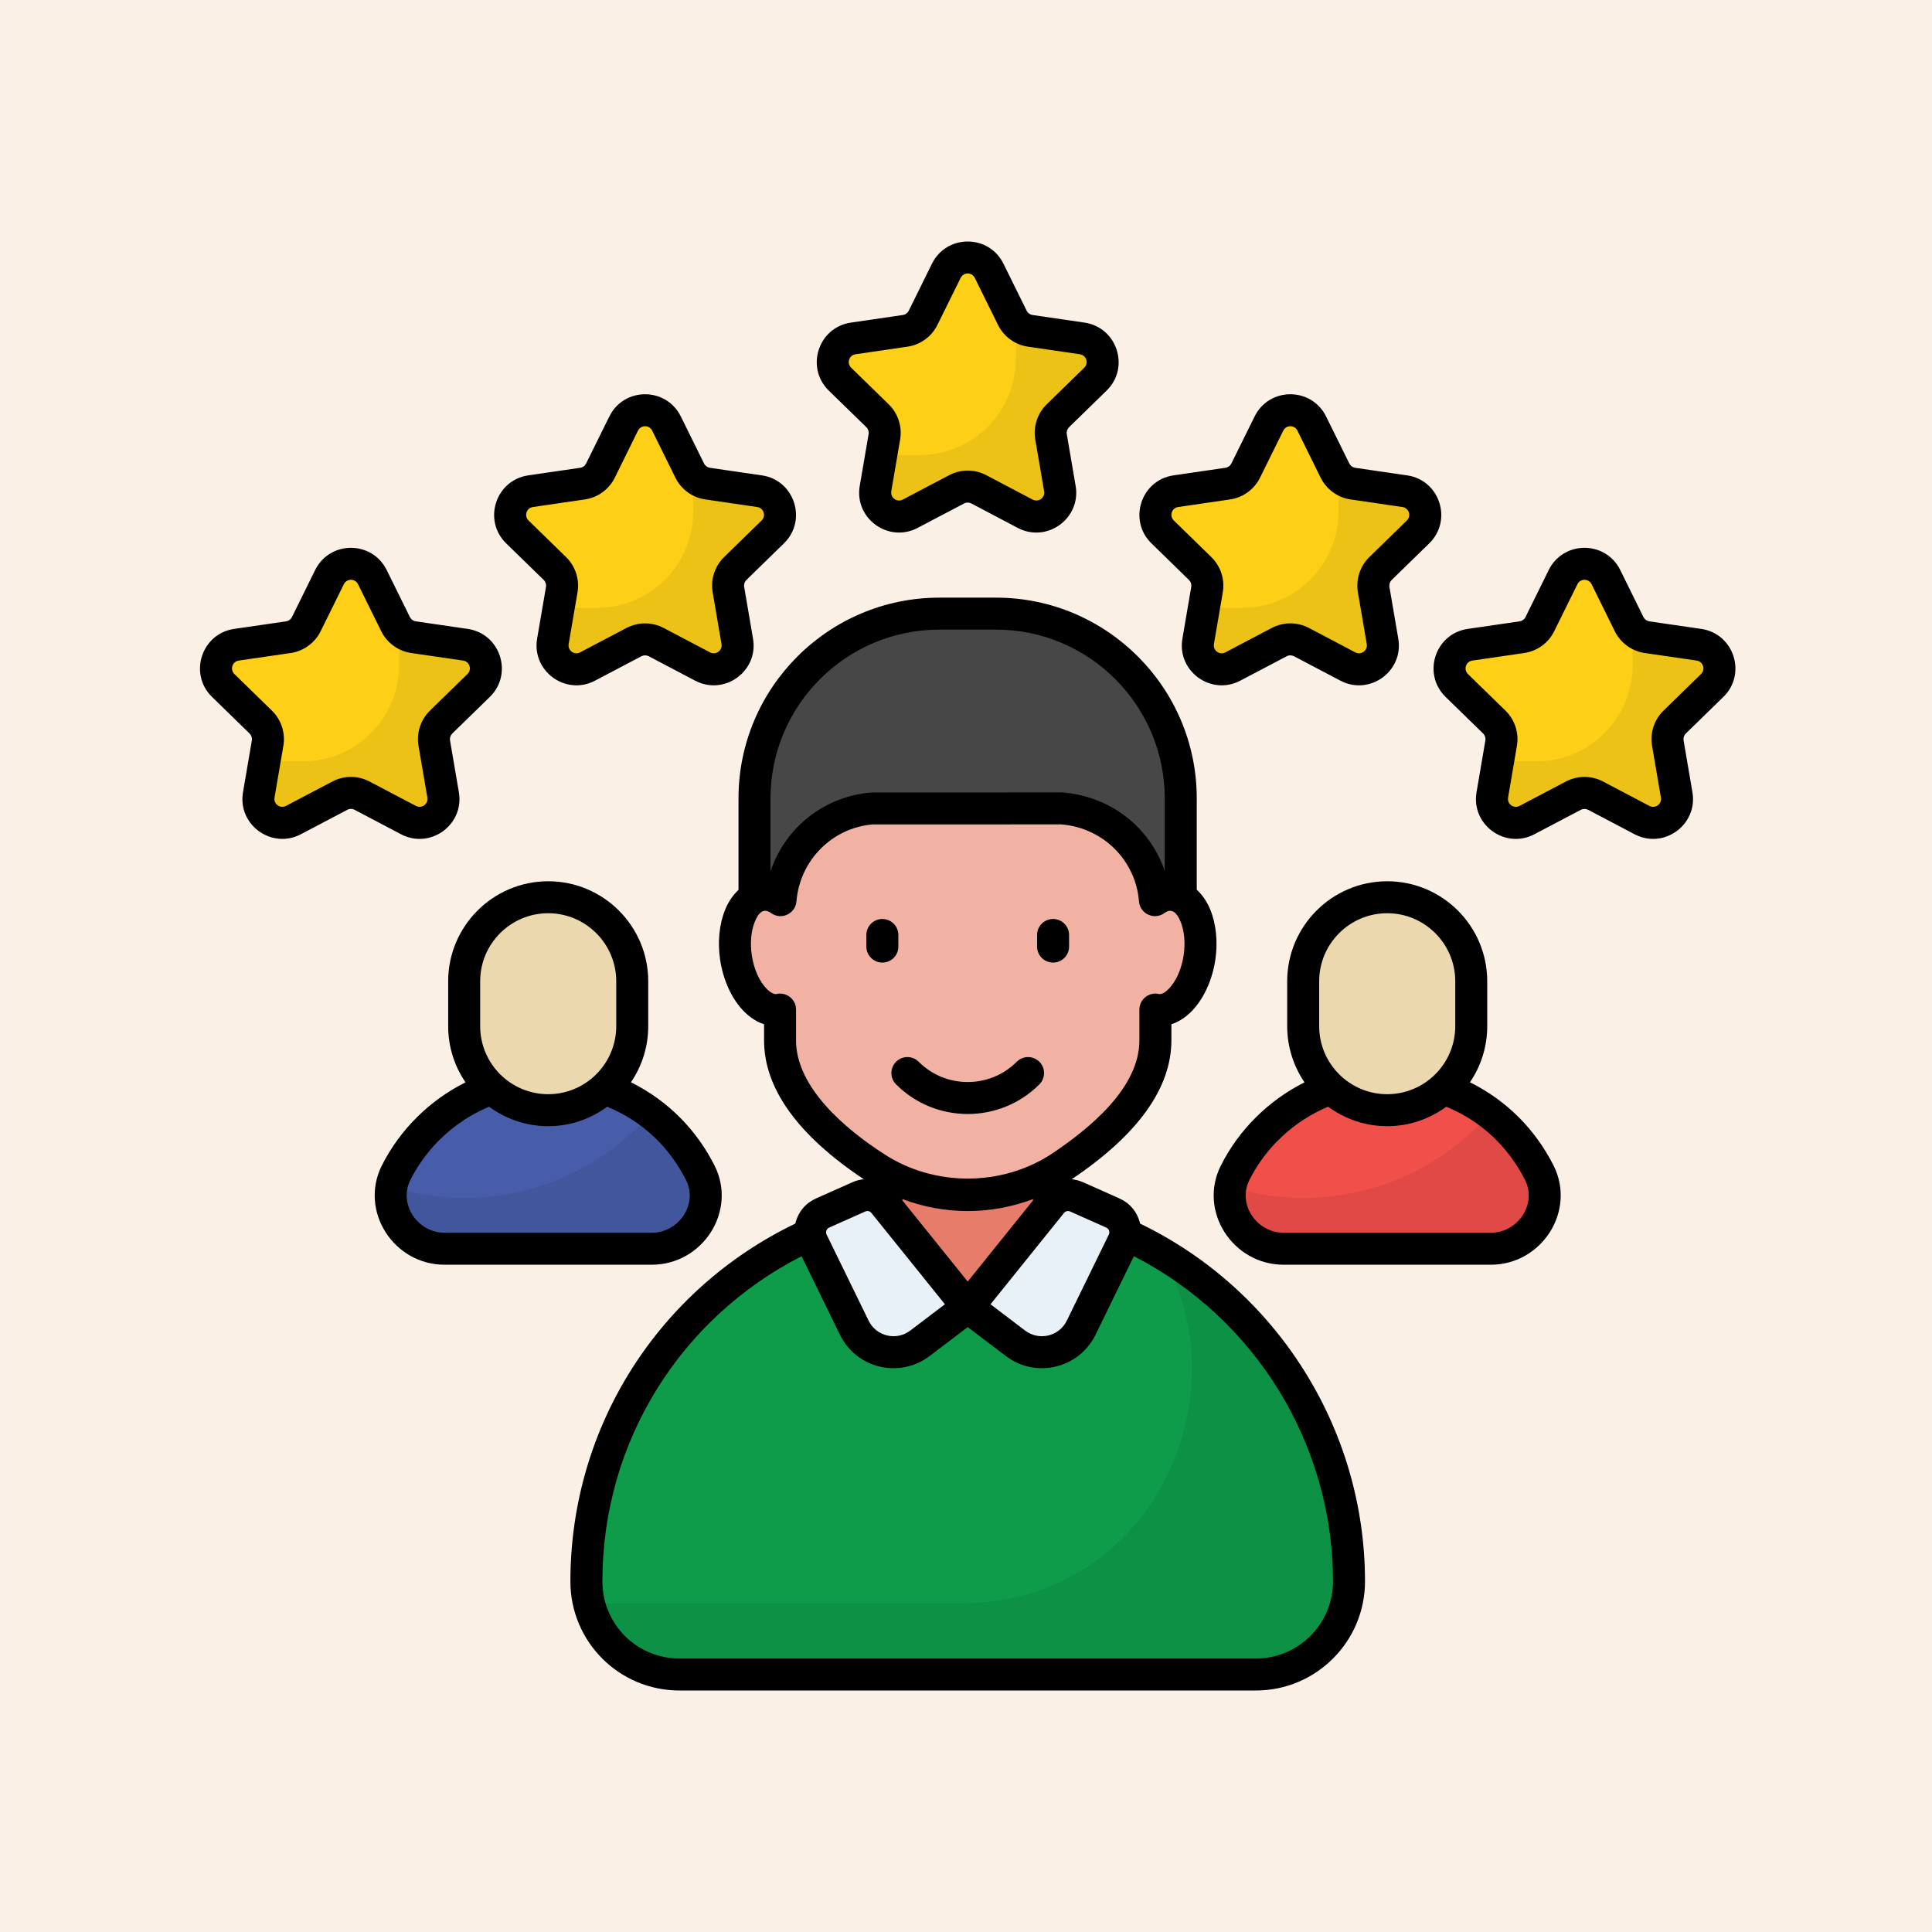 <svg width="80" height="80" viewBox="0 0 80 80" fill="none" xmlns="http://www.w3.org/2000/svg">
<rect x="0" y="0" width="80" height="80" fill="#333333" stroke="none"/>
<g clip-path="url(#clip0_103_60)">
<rect width="80" height="80" fill="#FAF0E6"/>
<mask id="mask0_103_60" style="mask-type:luminance" maskUnits="userSpaceOnUse" x="0" y="0" width="80" height="80">
<path d="M80 0H0V80H80V0Z" fill="white"/>
</mask>
<g mask="url(#mask0_103_60)">
<mask id="mask1_103_60" style="mask-type:luminance" maskUnits="userSpaceOnUse" x="0" y="0" width="80" height="80">
<path d="M80 0H0V80H80V0Z" fill="#FAF0E6"/>
</mask>
<g mask="url(#mask1_103_60)">
<path d="M80 0H0V80H80V0Z" fill="#FAF0E6"/>
<path d="M9.375 80L89.375 0H151.484L71.484 80H9.375Z" fill="#FAF0E6"/>
<path d="M78.438 80L-1.562 0H-51.25L28.75 80H78.438Z" fill="#FAF0E6"/>
<path d="M34.175 80L80 34.175V80H34.175Z" fill="#FAF0E6"/>
<path d="M0 80H45.825L0 34.175V80Z" fill="#FAF0E6"/>
<path d="M65 15H15V65H65V15Z" fill="#FAF0E6"/>
</g>
</g>
<path d="M55.862 65.484C55.862 67.614 54.136 69.339 52.006 69.339H28.135C27.068 69.339 26.106 68.907 25.407 68.212C24.712 67.513 24.28 66.551 24.28 65.484C24.28 61.122 26.046 57.174 28.904 54.317C30.675 52.545 32.87 51.188 35.322 50.419C36.822 49.946 38.414 49.693 40.071 49.693C41.727 49.693 43.319 49.946 44.819 50.419C51.219 52.435 55.862 58.416 55.862 65.484Z" fill="#0E9C4A"/>
<path d="M55.861 65.482C55.861 67.61 54.135 69.336 52.006 69.336H28.136C27.072 69.336 26.109 68.906 25.407 68.204C24.886 67.683 24.527 67.023 24.372 66.302C24.632 66.365 24.909 66.393 25.192 66.393H39.774C47.818 66.393 51.554 57.59 48.021 51.845C52.714 54.579 55.861 59.663 55.861 65.482Z" fill="black" fill-opacity="0.071"/>
<path d="M43.438 47.712V50.876C43.438 52.736 41.93 54.243 40.071 54.243C38.212 54.243 36.705 52.736 36.705 50.876V47.712H43.438Z" fill="#E77C6A"/>
<path d="M17.982 30.773L18.348 32.915C18.486 33.723 17.638 34.339 16.912 33.957L14.992 32.947C14.85 32.872 14.692 32.833 14.531 32.833C14.371 32.833 14.213 32.872 14.07 32.947L12.15 33.957C11.424 34.339 10.576 33.723 10.714 32.915L11.08 30.773C11.107 30.615 11.095 30.453 11.046 30.3C10.996 30.148 10.91 30.01 10.796 29.898L9.243 28.385C8.657 27.812 8.98 26.816 9.791 26.698L11.939 26.384C12.098 26.361 12.249 26.3 12.378 26.205C12.508 26.111 12.613 25.987 12.684 25.843L13.644 23.897C14.007 23.162 15.055 23.162 15.418 23.897L16.378 25.843C16.449 25.987 16.554 26.111 16.684 26.205C16.813 26.299 16.964 26.361 17.123 26.384L19.271 26.698C20.082 26.816 20.406 27.812 19.819 28.385L18.266 29.898C18.152 30.01 18.066 30.148 18.016 30.3C17.967 30.453 17.955 30.615 17.982 30.773Z" fill="#FDCF17"/>
<path d="M18.266 29.9C18.152 30.012 18.066 30.151 18.017 30.303C17.968 30.456 17.957 30.618 17.984 30.775L18.35 32.917C18.488 33.723 17.638 34.342 16.911 33.956L14.992 32.947C14.85 32.871 14.692 32.832 14.532 32.832C14.371 32.832 14.213 32.871 14.072 32.947L12.152 33.956C11.425 34.342 10.575 33.723 10.713 32.917L10.951 31.527H12.538C14.739 31.527 16.525 29.742 16.525 27.541V26.062C16.68 26.236 16.892 26.35 17.123 26.383L19.27 26.7C20.081 26.814 20.408 27.813 19.819 28.387L18.266 29.9Z" fill="black" fill-opacity="0.063"/>
<path d="M30.163 24.415L30.529 26.557C30.667 27.365 29.819 27.981 29.093 27.599L27.172 26.588C27.03 26.514 26.872 26.475 26.712 26.475C26.551 26.475 26.393 26.514 26.251 26.588L24.33 27.599C23.605 27.981 22.756 27.365 22.895 26.557L23.261 24.415C23.288 24.257 23.276 24.095 23.226 23.942C23.177 23.79 23.091 23.652 22.976 23.54L21.424 22.027C20.837 21.454 21.161 20.458 21.971 20.339L24.12 20.026C24.279 20.003 24.429 19.942 24.559 19.847C24.688 19.753 24.793 19.629 24.864 19.485L25.825 17.539C26.187 16.804 27.236 16.804 27.599 17.539L28.559 19.485C28.63 19.629 28.735 19.753 28.864 19.847C28.994 19.942 29.145 20.003 29.303 20.026L31.451 20.339C32.263 20.458 32.586 21.454 31.999 22.027L30.447 23.54C30.332 23.652 30.246 23.79 30.197 23.942C30.147 24.095 30.136 24.257 30.163 24.415Z" fill="#FDCF17"/>
<path d="M30.446 23.542C30.331 23.654 30.246 23.792 30.197 23.945C30.148 24.097 30.137 24.259 30.164 24.417L30.53 26.559C30.668 27.365 29.818 27.983 29.091 27.598L27.172 26.589C27.03 26.513 26.872 26.474 26.712 26.474C26.551 26.474 26.393 26.513 26.252 26.589L24.332 27.598C23.605 27.983 22.755 27.365 22.893 26.559L23.131 25.169H24.718C26.919 25.169 28.705 23.384 28.705 21.183V19.704C28.86 19.878 29.072 19.992 29.303 20.025L31.45 20.342C32.261 20.456 32.587 21.455 31.999 22.029L30.446 23.542Z" fill="black" fill-opacity="0.063"/>
<path d="M43.522 18.089L43.888 20.231C44.026 21.039 43.178 21.655 42.452 21.273L40.532 20.263C40.39 20.188 40.231 20.149 40.071 20.149C39.91 20.149 39.752 20.188 39.61 20.263L37.69 21.273C36.964 21.655 36.116 21.039 36.254 20.231L36.62 18.089C36.647 17.931 36.635 17.769 36.586 17.616C36.536 17.464 36.45 17.326 36.336 17.214L34.783 15.701C34.197 15.129 34.52 14.132 35.331 14.014L37.479 13.7C37.638 13.677 37.788 13.616 37.918 13.521C38.048 13.427 38.153 13.303 38.224 13.159L39.184 11.213C39.547 10.478 40.595 10.478 40.958 11.213L41.918 13.159C41.989 13.303 42.094 13.427 42.224 13.521C42.353 13.616 42.504 13.677 42.663 13.7L44.811 14.014C45.622 14.132 45.946 15.129 45.359 15.701L43.806 17.214C43.691 17.326 43.606 17.464 43.556 17.616C43.507 17.769 43.495 17.931 43.522 18.089Z" fill="#FDCF17"/>
<path d="M43.805 17.216C43.691 17.328 43.606 17.466 43.557 17.619C43.508 17.771 43.496 17.933 43.523 18.091L43.889 20.233C44.028 21.039 43.177 21.657 42.45 21.271L40.531 20.263C40.389 20.187 40.231 20.148 40.071 20.148C39.911 20.148 39.753 20.187 39.611 20.263L37.692 21.271C36.965 21.657 36.114 21.039 36.253 20.233L36.49 18.843H38.078C40.279 18.843 42.064 17.058 42.064 14.857V13.378C42.22 13.552 42.432 13.666 42.663 13.699L44.809 14.016C45.621 14.13 45.947 15.129 45.358 15.703L43.805 17.216Z" fill="black" fill-opacity="0.063"/>
<path d="M56.881 24.415L57.248 26.557C57.386 27.365 56.537 27.981 55.812 27.599L53.891 26.588C53.749 26.514 53.591 26.475 53.431 26.475C53.27 26.475 53.112 26.514 52.97 26.588L51.049 27.599C50.324 27.981 49.475 27.365 49.613 26.557L49.98 24.415C50.007 24.257 49.995 24.095 49.945 23.942C49.896 23.79 49.81 23.652 49.695 23.54L48.143 22.027C47.556 21.454 47.879 20.458 48.69 20.339L50.839 20.026C50.997 20.003 51.148 19.942 51.278 19.847C51.407 19.753 51.512 19.629 51.583 19.485L52.543 17.539C52.906 16.804 53.955 16.804 54.318 17.539L55.278 19.485C55.349 19.629 55.453 19.753 55.583 19.847C55.713 19.942 55.863 20.003 56.022 20.026L58.17 20.339C58.981 20.458 59.305 21.454 58.718 22.027L57.166 23.54C57.051 23.652 56.965 23.79 56.916 23.942C56.866 24.095 56.854 24.257 56.881 24.415Z" fill="#FDCF17"/>
<path d="M57.165 23.542C57.05 23.654 56.965 23.792 56.916 23.945C56.867 24.097 56.856 24.259 56.883 24.417L57.249 26.559C57.387 27.365 56.537 27.983 55.81 27.598L53.891 26.589C53.749 26.513 53.591 26.474 53.431 26.474C53.27 26.474 53.112 26.513 52.971 26.589L51.051 27.598C50.324 27.983 49.474 27.365 49.612 26.559L49.849 25.169H51.437C53.638 25.169 55.424 23.384 55.424 21.183V19.704C55.579 19.878 55.791 19.992 56.022 20.025L58.169 20.342C58.98 20.456 59.306 21.455 58.718 22.029L57.165 23.542Z" fill="black" fill-opacity="0.063"/>
<path d="M69.061 30.773L69.427 32.915C69.565 33.723 68.717 34.339 67.992 33.957L66.071 32.947C65.929 32.872 65.771 32.833 65.61 32.833C65.45 32.833 65.292 32.872 65.15 32.947L63.229 33.957C62.503 34.339 61.655 33.723 61.793 32.915L62.159 30.773C62.186 30.615 62.175 30.453 62.125 30.3C62.075 30.148 61.99 30.01 61.875 29.898L60.322 28.385C59.736 27.812 60.059 26.816 60.87 26.698L63.019 26.384C63.177 26.361 63.328 26.3 63.457 26.205C63.587 26.111 63.692 25.987 63.763 25.843L64.723 23.897C65.086 23.162 66.134 23.162 66.497 23.897L67.457 25.843C67.528 25.987 67.633 26.111 67.763 26.205C67.892 26.299 68.043 26.361 68.202 26.384L70.35 26.698C71.161 26.816 71.485 27.812 70.898 28.385L69.345 29.898C69.231 30.01 69.145 30.148 69.095 30.3C69.046 30.453 69.034 30.615 69.061 30.773Z" fill="#FDCF17"/>
<path d="M69.345 29.9C69.23 30.012 69.145 30.151 69.096 30.303C69.047 30.456 69.035 30.618 69.063 30.775L69.429 32.917C69.567 33.723 68.717 34.342 67.99 33.956L66.07 32.947C65.929 32.871 65.771 32.832 65.61 32.832C65.45 32.832 65.292 32.871 65.15 32.947L63.231 33.956C62.504 34.342 61.654 33.723 61.792 32.917L62.029 31.527H63.617C65.818 31.527 67.604 29.742 67.604 27.541V26.062C67.759 26.236 67.971 26.35 68.202 26.383L70.349 26.7C71.16 26.814 71.486 27.813 70.898 28.387L69.345 29.9Z" fill="black" fill-opacity="0.063"/>
<path d="M53.158 51.71C51.538 51.71 50.417 50.008 51.143 48.559C52.299 46.253 54.685 44.669 57.441 44.669C60.197 44.669 62.583 46.253 63.739 48.559C64.465 50.008 63.344 51.71 61.724 51.71H53.158Z" fill="#F14F4A"/>
<path d="M61.724 51.711H53.16C51.758 51.711 50.729 50.435 50.953 49.155C51.928 49.451 52.942 49.602 53.961 49.602C57.044 49.602 59.81 48.247 61.687 46.095C62.552 46.747 63.255 47.59 63.74 48.559C64.467 50.007 63.344 51.711 61.724 51.711Z" fill="black" fill-opacity="0.071"/>
<path d="M18.417 51.71C16.797 51.71 15.676 50.008 16.402 48.559C17.558 46.253 19.944 44.669 22.7 44.669C25.455 44.669 27.841 46.253 28.997 48.559C29.723 50.008 28.602 51.71 26.982 51.71H18.417Z" fill="#475DA9"/>
<path d="M26.982 51.711H18.418C17.016 51.711 15.987 50.435 16.21 49.155C17.186 49.451 18.199 49.602 19.219 49.602C22.301 49.602 25.067 48.247 26.944 46.095C27.81 46.747 28.512 47.59 28.998 48.559C29.724 50.007 28.602 51.711 26.982 51.711Z" fill="black" fill-opacity="0.071"/>
<path d="M48.892 33.061V39.521H31.245V33.061C31.245 28.834 34.671 25.408 38.898 25.408H41.239C45.466 25.408 48.892 28.834 48.892 33.061Z" fill="#474747"/>
<path d="M49.668 39.651C49.467 40.961 48.667 41.938 47.884 41.816C47.866 41.816 47.848 41.81 47.842 41.804V43.078C47.842 45.22 45.889 47.028 43.959 48.314C43.929 48.32 43.917 48.332 43.893 48.344C42.734 49.102 41.406 49.484 40.071 49.484C38.736 49.484 37.408 49.102 36.249 48.344C36.219 48.332 36.207 48.32 36.182 48.314C34.241 47.028 32.3 45.22 32.3 43.078V41.804C32.287 41.811 32.272 41.815 32.258 41.816C31.475 41.938 30.674 40.961 30.474 39.651C30.28 38.34 30.765 37.176 31.548 37.061C31.815 37.024 32.076 37.097 32.318 37.273C32.482 35.247 34.108 33.639 36.134 33.475H43.996C46.028 33.639 47.66 35.247 47.824 37.273C48.06 37.097 48.327 37.024 48.594 37.061C49.377 37.176 49.862 38.34 49.668 39.651Z" fill="#F1B2A3"/>
<path d="M43.542 49.81L40.072 54.122L42.05 55.624C42.957 56.313 44.269 56.001 44.769 54.977L46.51 51.411C46.561 51.306 46.591 51.191 46.597 51.073C46.603 50.956 46.586 50.839 46.546 50.728C46.506 50.618 46.444 50.517 46.364 50.431C46.283 50.345 46.187 50.276 46.08 50.228L44.58 49.56C44.404 49.481 44.206 49.463 44.018 49.509C43.831 49.554 43.663 49.66 43.542 49.81ZM36.6 49.81L40.07 54.122L38.092 55.624C37.184 56.313 35.873 56.001 35.373 54.977L33.632 51.411C33.581 51.306 33.551 51.191 33.545 51.073C33.538 50.956 33.556 50.839 33.596 50.728C33.636 50.618 33.698 50.517 33.778 50.431C33.858 50.345 33.955 50.276 34.062 50.228L35.562 49.56C35.738 49.481 35.936 49.463 36.123 49.509C36.311 49.554 36.479 49.66 36.6 49.81Z" fill="#E8F1F8"/>
<path d="M60.921 40.632V42.491C60.921 44.413 59.363 45.97 57.441 45.97C55.52 45.97 53.962 44.413 53.962 42.491V40.632C53.962 38.71 55.52 37.153 57.441 37.153C59.363 37.153 60.921 38.71 60.921 40.632ZM26.179 40.632V42.491C26.179 44.413 24.621 45.97 22.7 45.97C20.778 45.97 19.221 44.413 19.221 42.491V40.632C19.221 38.71 20.778 37.153 22.7 37.153C24.621 37.153 26.179 38.71 26.179 40.632Z" fill="#EBD8AE"/>
<path d="M30.58 33.058V36.848C30.359 37.056 30.169 37.325 30.033 37.654C29.784 38.254 29.708 38.998 29.82 39.751C29.976 40.77 30.451 41.659 31.094 42.129C31.268 42.257 31.451 42.352 31.638 42.412V43.078C31.638 45.068 33.029 47.003 35.767 48.83C35.603 48.846 35.443 48.888 35.293 48.955L33.793 49.623C33.381 49.807 33.059 50.151 32.932 50.666C27.323 53.365 23.619 59.024 23.619 65.483C23.619 67.98 25.634 70 28.136 70H52.005C54.495 70 56.522 67.974 56.522 65.483C56.522 59.172 52.876 53.404 47.21 50.667C47.086 50.157 46.766 49.809 46.35 49.623L44.85 48.955C44.699 48.888 44.539 48.846 44.375 48.831C47.113 46.992 48.505 45.057 48.505 43.078V42.412C48.692 42.352 48.874 42.257 49.049 42.129C49.691 41.659 50.167 40.77 50.323 39.751C50.323 39.75 50.324 39.749 50.324 39.748C50.435 38.998 50.358 38.254 50.11 37.654C49.972 37.321 49.78 37.049 49.555 36.84V33.058C49.555 28.475 45.826 24.747 41.243 24.747H38.899C34.311 24.747 30.58 28.475 30.58 33.058ZM34.332 50.833L35.832 50.164C35.874 50.145 35.922 50.141 35.968 50.152C36.013 50.163 36.054 50.189 36.083 50.225L39.127 54.006L37.692 55.096C37.12 55.53 36.288 55.34 35.968 54.686L34.227 51.12C34.215 51.095 34.208 51.067 34.206 51.038C34.205 51.01 34.209 50.981 34.219 50.955C34.228 50.928 34.244 50.903 34.263 50.882C34.282 50.861 34.306 50.845 34.332 50.833ZM37.368 49.709V49.652C38.232 49.979 39.147 50.147 40.071 50.147C41 50.147 41.913 49.977 42.772 49.652V49.71L40.071 53.067L37.368 49.709ZM46.951 52.017C51.98 54.593 55.197 59.799 55.197 65.484C55.197 67.244 53.765 68.675 52.005 68.675H28.136C26.359 68.675 24.944 67.243 24.944 65.484C24.944 59.68 28.191 54.571 33.192 52.018L34.778 55.267C35.463 56.673 37.256 57.089 38.493 56.151L40.071 54.953L41.65 56.151C42.89 57.093 44.681 56.666 45.365 55.267L46.951 52.017ZM45.81 50.833C45.922 50.882 45.966 51.015 45.915 51.121L44.174 54.686C43.854 55.342 43.019 55.529 42.45 55.097L41.015 54.007L44.058 50.226C44.087 50.189 44.128 50.163 44.173 50.152C44.219 50.141 44.267 50.145 44.31 50.165L45.81 50.833ZM48.885 38.162C49.041 38.537 49.088 39.044 49.013 39.551C48.891 40.351 48.533 40.864 48.265 41.061C48.198 41.111 48.108 41.168 48.012 41.164C47.595 41.053 47.18 41.368 47.18 41.804V43.078C47.18 45.032 45.157 46.705 43.53 47.79C41.467 49.139 38.676 49.141 36.612 47.789C34.984 46.741 32.962 45.018 32.962 43.078V41.804C32.962 41.37 32.552 41.054 32.131 41.164C32.065 41.17 31.944 41.111 31.877 41.061C31.608 40.864 31.251 40.351 31.13 39.554C31.054 39.045 31.101 38.538 31.257 38.162C31.407 37.798 31.611 37.577 31.93 37.809C32.351 38.114 32.937 37.837 32.979 37.327C33.117 35.617 34.467 34.275 36.134 34.138L43.943 34.136C45.671 34.275 47.026 35.617 47.163 37.326C47.205 37.843 47.8 38.114 48.219 37.805C48.526 37.577 48.74 37.81 48.885 38.162ZM38.898 26.071H41.242C45.095 26.071 48.229 29.206 48.229 33.059V36.061C47.622 34.279 46.01 32.974 43.996 32.813L36.081 32.816C34.109 32.975 32.504 34.288 31.905 36.081V33.059C31.905 29.206 35.042 26.071 38.898 26.071ZM8.781 28.859L10.333 30.372C10.41 30.448 10.446 30.555 10.428 30.662L10.062 32.803C9.83 34.149 11.248 35.181 12.459 34.544L14.38 33.533C14.427 33.508 14.479 33.495 14.532 33.495C14.585 33.495 14.637 33.508 14.684 33.533L16.604 34.544C17.816 35.18 19.232 34.153 19.001 32.803L18.635 30.662C18.626 30.61 18.63 30.556 18.646 30.506C18.663 30.455 18.691 30.41 18.729 30.372L20.282 28.859C21.259 27.906 20.723 26.24 19.367 26.042L17.219 25.728C17.166 25.721 17.116 25.701 17.073 25.67C17.03 25.639 16.996 25.597 16.972 25.55L16.012 23.604C15.406 22.377 13.655 22.378 13.05 23.604L12.089 25.551C12.066 25.598 12.031 25.639 11.989 25.67C11.946 25.701 11.896 25.721 11.844 25.729L9.695 26.042C8.343 26.24 7.802 27.905 8.781 28.859ZM9.887 27.353L12.036 27.04C12.301 27.001 12.552 26.899 12.768 26.741C12.985 26.584 13.159 26.376 13.278 26.136L14.238 24.191C14.358 23.947 14.704 23.947 14.825 24.19L15.785 26.137C15.904 26.377 16.079 26.584 16.295 26.741C16.512 26.899 16.763 27.001 17.028 27.04L19.176 27.353C19.444 27.392 19.552 27.721 19.357 27.91L17.804 29.424C17.613 29.611 17.47 29.841 17.387 30.096C17.304 30.35 17.284 30.62 17.329 30.884C17.329 30.884 17.33 30.885 17.33 30.885L17.696 33.026C17.741 33.292 17.465 33.499 17.222 33.371L15.301 32.361C15.064 32.236 14.8 32.17 14.532 32.17C14.264 32.17 14 32.236 13.763 32.361L11.842 33.371C11.603 33.498 11.321 33.295 11.367 33.027L11.733 30.885C11.778 30.621 11.759 30.351 11.676 30.096C11.594 29.841 11.45 29.611 11.258 29.424L9.706 27.91C9.51 27.719 9.622 27.392 9.887 27.353ZM31.547 19.684L29.399 19.371C29.347 19.363 29.297 19.343 29.254 19.312C29.211 19.28 29.176 19.239 29.153 19.192L28.192 17.246C27.588 16.02 25.837 16.017 25.231 17.246L24.27 19.191C24.247 19.239 24.212 19.28 24.169 19.311C24.126 19.342 24.076 19.363 24.024 19.37L21.875 19.684C20.522 19.881 19.981 21.546 20.961 22.501L22.514 24.014C22.59 24.089 22.625 24.198 22.608 24.303L22.241 26.446C22.012 27.789 23.426 28.823 24.638 28.185L26.559 27.174C26.606 27.15 26.658 27.137 26.711 27.137C26.764 27.137 26.817 27.15 26.864 27.174L28.784 28.185C29.992 28.821 31.413 27.795 31.181 26.445L30.815 24.303V24.302C30.806 24.25 30.81 24.197 30.826 24.146C30.843 24.096 30.871 24.05 30.909 24.013L32.461 22.5C33.44 21.547 32.901 19.881 31.547 19.684ZM31.537 21.552L29.985 23.066C29.793 23.253 29.65 23.483 29.567 23.738C29.484 23.992 29.465 24.263 29.51 24.526L29.876 26.669C29.922 26.934 29.644 27.14 29.401 27.013L27.481 26.003C27.244 25.878 26.98 25.813 26.712 25.813C26.444 25.813 26.18 25.878 25.942 26.003L24.021 27.013C23.781 27.141 23.502 26.935 23.547 26.669L23.914 24.526C23.959 24.262 23.939 23.991 23.856 23.737C23.773 23.483 23.63 23.253 23.439 23.066L21.886 21.552C21.692 21.363 21.797 21.034 22.067 20.995L24.216 20.681C24.481 20.642 24.732 20.54 24.948 20.383C25.165 20.225 25.339 20.018 25.458 19.778L26.418 17.832C26.539 17.589 26.884 17.588 27.005 17.832L27.965 19.777C28.083 20.017 28.258 20.225 28.474 20.383C28.691 20.54 28.942 20.643 29.207 20.681L31.356 20.995C31.623 21.034 31.732 21.362 31.537 21.552ZM44.269 17.688L45.821 16.175C46.8 15.221 46.26 13.556 44.906 13.358L42.758 13.044C42.705 13.037 42.656 13.017 42.613 12.986C42.57 12.954 42.535 12.914 42.512 12.866L41.551 10.92C40.946 9.693 39.195 9.694 38.59 10.92L37.63 12.865C37.606 12.913 37.571 12.954 37.528 12.985C37.486 13.017 37.436 13.037 37.383 13.044L35.234 13.358C33.881 13.556 33.341 15.22 34.32 16.175L35.873 17.688C35.95 17.763 35.985 17.872 35.967 17.977L35.6 20.12C35.37 21.468 36.787 22.496 37.997 21.859L39.918 20.849C39.965 20.824 40.017 20.811 40.071 20.811C40.123 20.811 40.176 20.824 40.223 20.848L42.143 21.86C43.363 22.498 44.77 21.458 44.54 20.119L44.174 17.977V17.977C44.156 17.871 44.192 17.763 44.269 17.688ZM43.344 16.74C43.152 16.927 43.009 17.157 42.926 17.412C42.843 17.666 42.824 17.937 42.869 18.201L43.235 20.343C43.281 20.61 43.001 20.813 42.76 20.687L40.84 19.676C40.603 19.552 40.339 19.486 40.071 19.486C39.803 19.486 39.539 19.552 39.302 19.677L37.381 20.687C37.142 20.813 36.861 20.611 36.906 20.343L37.273 18.2C37.318 17.936 37.298 17.665 37.215 17.411C37.132 17.157 36.989 16.927 36.798 16.74L35.245 15.227C35.051 15.038 35.157 14.708 35.426 14.669L37.575 14.355C37.839 14.317 38.091 14.214 38.307 14.057C38.524 13.9 38.699 13.692 38.817 13.452L39.778 11.507C39.898 11.263 40.243 11.263 40.364 11.506L41.324 13.451C41.442 13.691 41.617 13.899 41.834 14.057C42.05 14.214 42.301 14.317 42.566 14.355L44.715 14.669C44.983 14.708 45.091 15.036 44.896 15.227L43.344 16.74ZM57.628 24.014L59.18 22.501C60.159 21.547 59.62 19.881 58.266 19.684L56.119 19.371C56.066 19.363 56.016 19.343 55.973 19.312C55.93 19.281 55.895 19.239 55.872 19.192L54.911 17.246C54.307 16.02 52.556 16.017 51.95 17.246L50.989 19.191C50.965 19.239 50.931 19.28 50.888 19.311C50.845 19.342 50.795 19.363 50.743 19.37L48.594 19.684C47.236 19.882 46.704 21.55 47.68 22.5L49.232 24.014C49.27 24.051 49.298 24.097 49.315 24.147C49.331 24.198 49.335 24.251 49.327 24.303L48.961 26.445C48.729 27.791 50.147 28.822 51.357 28.185L53.278 27.175C53.325 27.15 53.377 27.137 53.43 27.137C53.483 27.137 53.536 27.15 53.583 27.174L55.503 28.185C56.713 28.822 58.132 27.794 57.9 26.445L57.533 24.303V24.303C57.525 24.251 57.529 24.197 57.545 24.147C57.562 24.096 57.59 24.051 57.628 24.014ZM56.703 23.066C56.512 23.253 56.368 23.483 56.286 23.738C56.203 23.992 56.183 24.263 56.228 24.526L56.595 26.669C56.64 26.934 56.362 27.14 56.12 27.013L54.2 26.002C53.962 25.878 53.698 25.812 53.43 25.812C53.162 25.812 52.898 25.878 52.661 26.003L50.74 27.013C50.499 27.141 50.221 26.934 50.266 26.669L50.633 24.526C50.678 24.262 50.658 23.991 50.575 23.737C50.492 23.483 50.349 23.253 50.157 23.066L48.605 21.552C48.41 21.362 48.519 21.033 48.786 20.995L50.935 20.681C51.199 20.642 51.451 20.54 51.667 20.382C51.883 20.225 52.058 20.017 52.176 19.778L53.137 17.832C53.257 17.589 53.603 17.588 53.724 17.832L54.683 19.777C54.802 20.017 54.977 20.225 55.193 20.382C55.41 20.54 55.661 20.643 55.926 20.681L58.074 20.995C58.342 21.034 58.451 21.361 58.255 21.552L56.703 23.066ZM70.446 26.042L68.298 25.729C68.245 25.721 68.195 25.701 68.152 25.67C68.109 25.639 68.075 25.598 68.051 25.55L67.091 23.604C66.486 22.377 64.736 22.377 64.129 23.604L63.169 25.549C63.146 25.597 63.111 25.638 63.068 25.669C63.025 25.701 62.975 25.721 62.923 25.729L60.774 26.042C59.419 26.24 58.882 27.906 59.86 28.859L61.413 30.373C61.489 30.448 61.524 30.556 61.506 30.662L61.14 32.804C60.91 34.153 62.327 35.181 63.537 34.544L65.458 33.533C65.505 33.509 65.557 33.496 65.61 33.496C65.663 33.496 65.715 33.509 65.762 33.533L67.683 34.544C68.903 35.183 70.31 34.143 70.08 32.804L69.714 30.662V30.661C69.705 30.609 69.709 30.556 69.725 30.505C69.742 30.455 69.77 30.409 69.808 30.372L71.36 28.859C72.338 27.906 71.802 26.24 70.446 26.042ZM70.436 27.911L68.884 29.424C68.693 29.61 68.549 29.841 68.466 30.096C68.383 30.35 68.364 30.621 68.409 30.885L68.775 33.027C68.821 33.294 68.541 33.498 68.3 33.372L66.379 32.361C66.142 32.236 65.878 32.171 65.61 32.171C65.342 32.171 65.079 32.236 64.841 32.361L62.921 33.371C62.684 33.497 62.4 33.297 62.446 33.027L62.812 30.885C62.857 30.622 62.838 30.351 62.755 30.096C62.672 29.842 62.529 29.611 62.337 29.424L60.785 27.911C60.591 27.722 60.697 27.392 60.966 27.353L63.115 27.04C63.38 27.001 63.631 26.899 63.847 26.741C64.064 26.584 64.239 26.376 64.357 26.136L65.317 24.191C65.437 23.948 65.783 23.947 65.904 24.19L66.864 26.137C66.983 26.377 67.157 26.584 67.374 26.741C67.59 26.899 67.842 27.001 68.106 27.04L70.255 27.353C70.525 27.392 70.629 27.722 70.436 27.911Z" fill="black"/>
<path d="M15.809 48.266C14.873 50.138 16.291 52.37 18.414 52.37H26.984C29.108 52.37 30.533 50.136 29.588 48.264C28.855 46.814 27.698 45.597 26.126 44.815C26.593 44.13 26.843 43.32 26.842 42.491V40.632C26.842 38.349 24.984 36.491 22.7 36.491C20.416 36.491 18.558 38.349 18.558 40.632V42.491C18.558 43.353 18.823 44.154 19.276 44.818C17.796 45.556 16.558 46.772 15.809 48.266ZM19.883 40.632C19.883 39.079 21.146 37.815 22.7 37.815C24.253 37.815 25.517 39.079 25.517 40.632V42.491C25.517 44.045 24.253 45.308 22.7 45.308C21.146 45.308 19.883 44.045 19.883 42.491V40.632ZM20.254 45.826C20.94 46.331 21.784 46.633 22.7 46.633C23.614 46.633 24.458 46.331 25.144 45.827C26.625 46.438 27.728 47.52 28.406 48.861C28.913 49.865 28.108 51.046 26.984 51.046H18.414C17.289 51.046 16.492 49.863 16.993 48.859C17.679 47.492 18.857 46.407 20.254 45.826ZM61.583 40.632C61.583 38.349 59.725 36.491 57.441 36.491C55.158 36.491 53.3 38.349 53.3 40.632V42.491C53.3 43.353 53.565 44.154 54.017 44.818C52.539 45.557 51.301 46.772 50.553 48.264C49.608 50.136 51.033 52.37 53.157 52.37H61.727C63.844 52.37 65.272 50.143 64.331 48.264C63.583 46.785 62.414 45.585 60.868 44.814C61.335 44.129 61.584 43.32 61.583 42.491V40.632ZM54.624 40.632C54.624 39.079 55.888 37.815 57.441 37.815C58.995 37.815 60.259 39.079 60.259 40.632V42.491C60.259 44.045 58.995 45.308 57.441 45.308C55.888 45.308 54.624 44.045 54.624 42.491V40.632ZM63.148 48.858C63.651 49.865 62.851 51.046 61.727 51.046H53.158C52.031 51.046 51.23 49.863 51.736 48.859C52.422 47.492 53.6 46.407 54.996 45.826C55.682 46.331 56.527 46.633 57.442 46.633C58.356 46.633 59.2 46.331 59.887 45.827C61.356 46.432 62.465 47.509 63.148 48.858ZM37.199 39.196V38.715C37.199 38.54 37.129 38.371 37.005 38.247C36.88 38.123 36.712 38.053 36.536 38.053C36.361 38.053 36.192 38.123 36.068 38.247C35.944 38.371 35.874 38.54 35.874 38.715V39.196C35.874 39.371 35.944 39.54 36.068 39.664C36.192 39.788 36.361 39.858 36.536 39.858C36.712 39.858 36.88 39.788 37.005 39.664C37.129 39.54 37.199 39.371 37.199 39.196ZM43.605 38.053C43.519 38.053 43.432 38.07 43.352 38.103C43.272 38.137 43.199 38.186 43.137 38.247C43.076 38.309 43.027 38.382 42.994 38.462C42.96 38.542 42.943 38.629 42.943 38.715V39.196C42.943 39.371 43.013 39.54 43.137 39.664C43.261 39.788 43.43 39.858 43.605 39.858C43.781 39.858 43.95 39.788 44.074 39.664C44.198 39.54 44.268 39.371 44.268 39.196V38.715C44.268 38.54 44.198 38.371 44.074 38.247C43.95 38.123 43.781 38.053 43.605 38.053ZM42.102 43.965C40.981 45.085 39.16 45.085 38.041 43.965C37.782 43.706 37.363 43.706 37.104 43.965C36.846 44.224 36.846 44.643 37.104 44.902C38.74 46.537 41.402 46.538 43.038 44.902C43.1 44.84 43.149 44.767 43.182 44.687C43.215 44.607 43.232 44.52 43.232 44.434C43.232 44.346 43.215 44.26 43.182 44.18C43.149 44.1 43.1 44.027 43.038 43.965C42.977 43.904 42.904 43.855 42.823 43.822C42.743 43.788 42.657 43.771 42.57 43.771C42.483 43.771 42.397 43.788 42.316 43.822C42.236 43.855 42.163 43.904 42.102 43.965Z" fill="black"/>
</g>
<defs>
<clipPath id="clip0_103_60">
<rect width="80" height="80" fill="white"/>
</clipPath>
</defs>
</svg>
